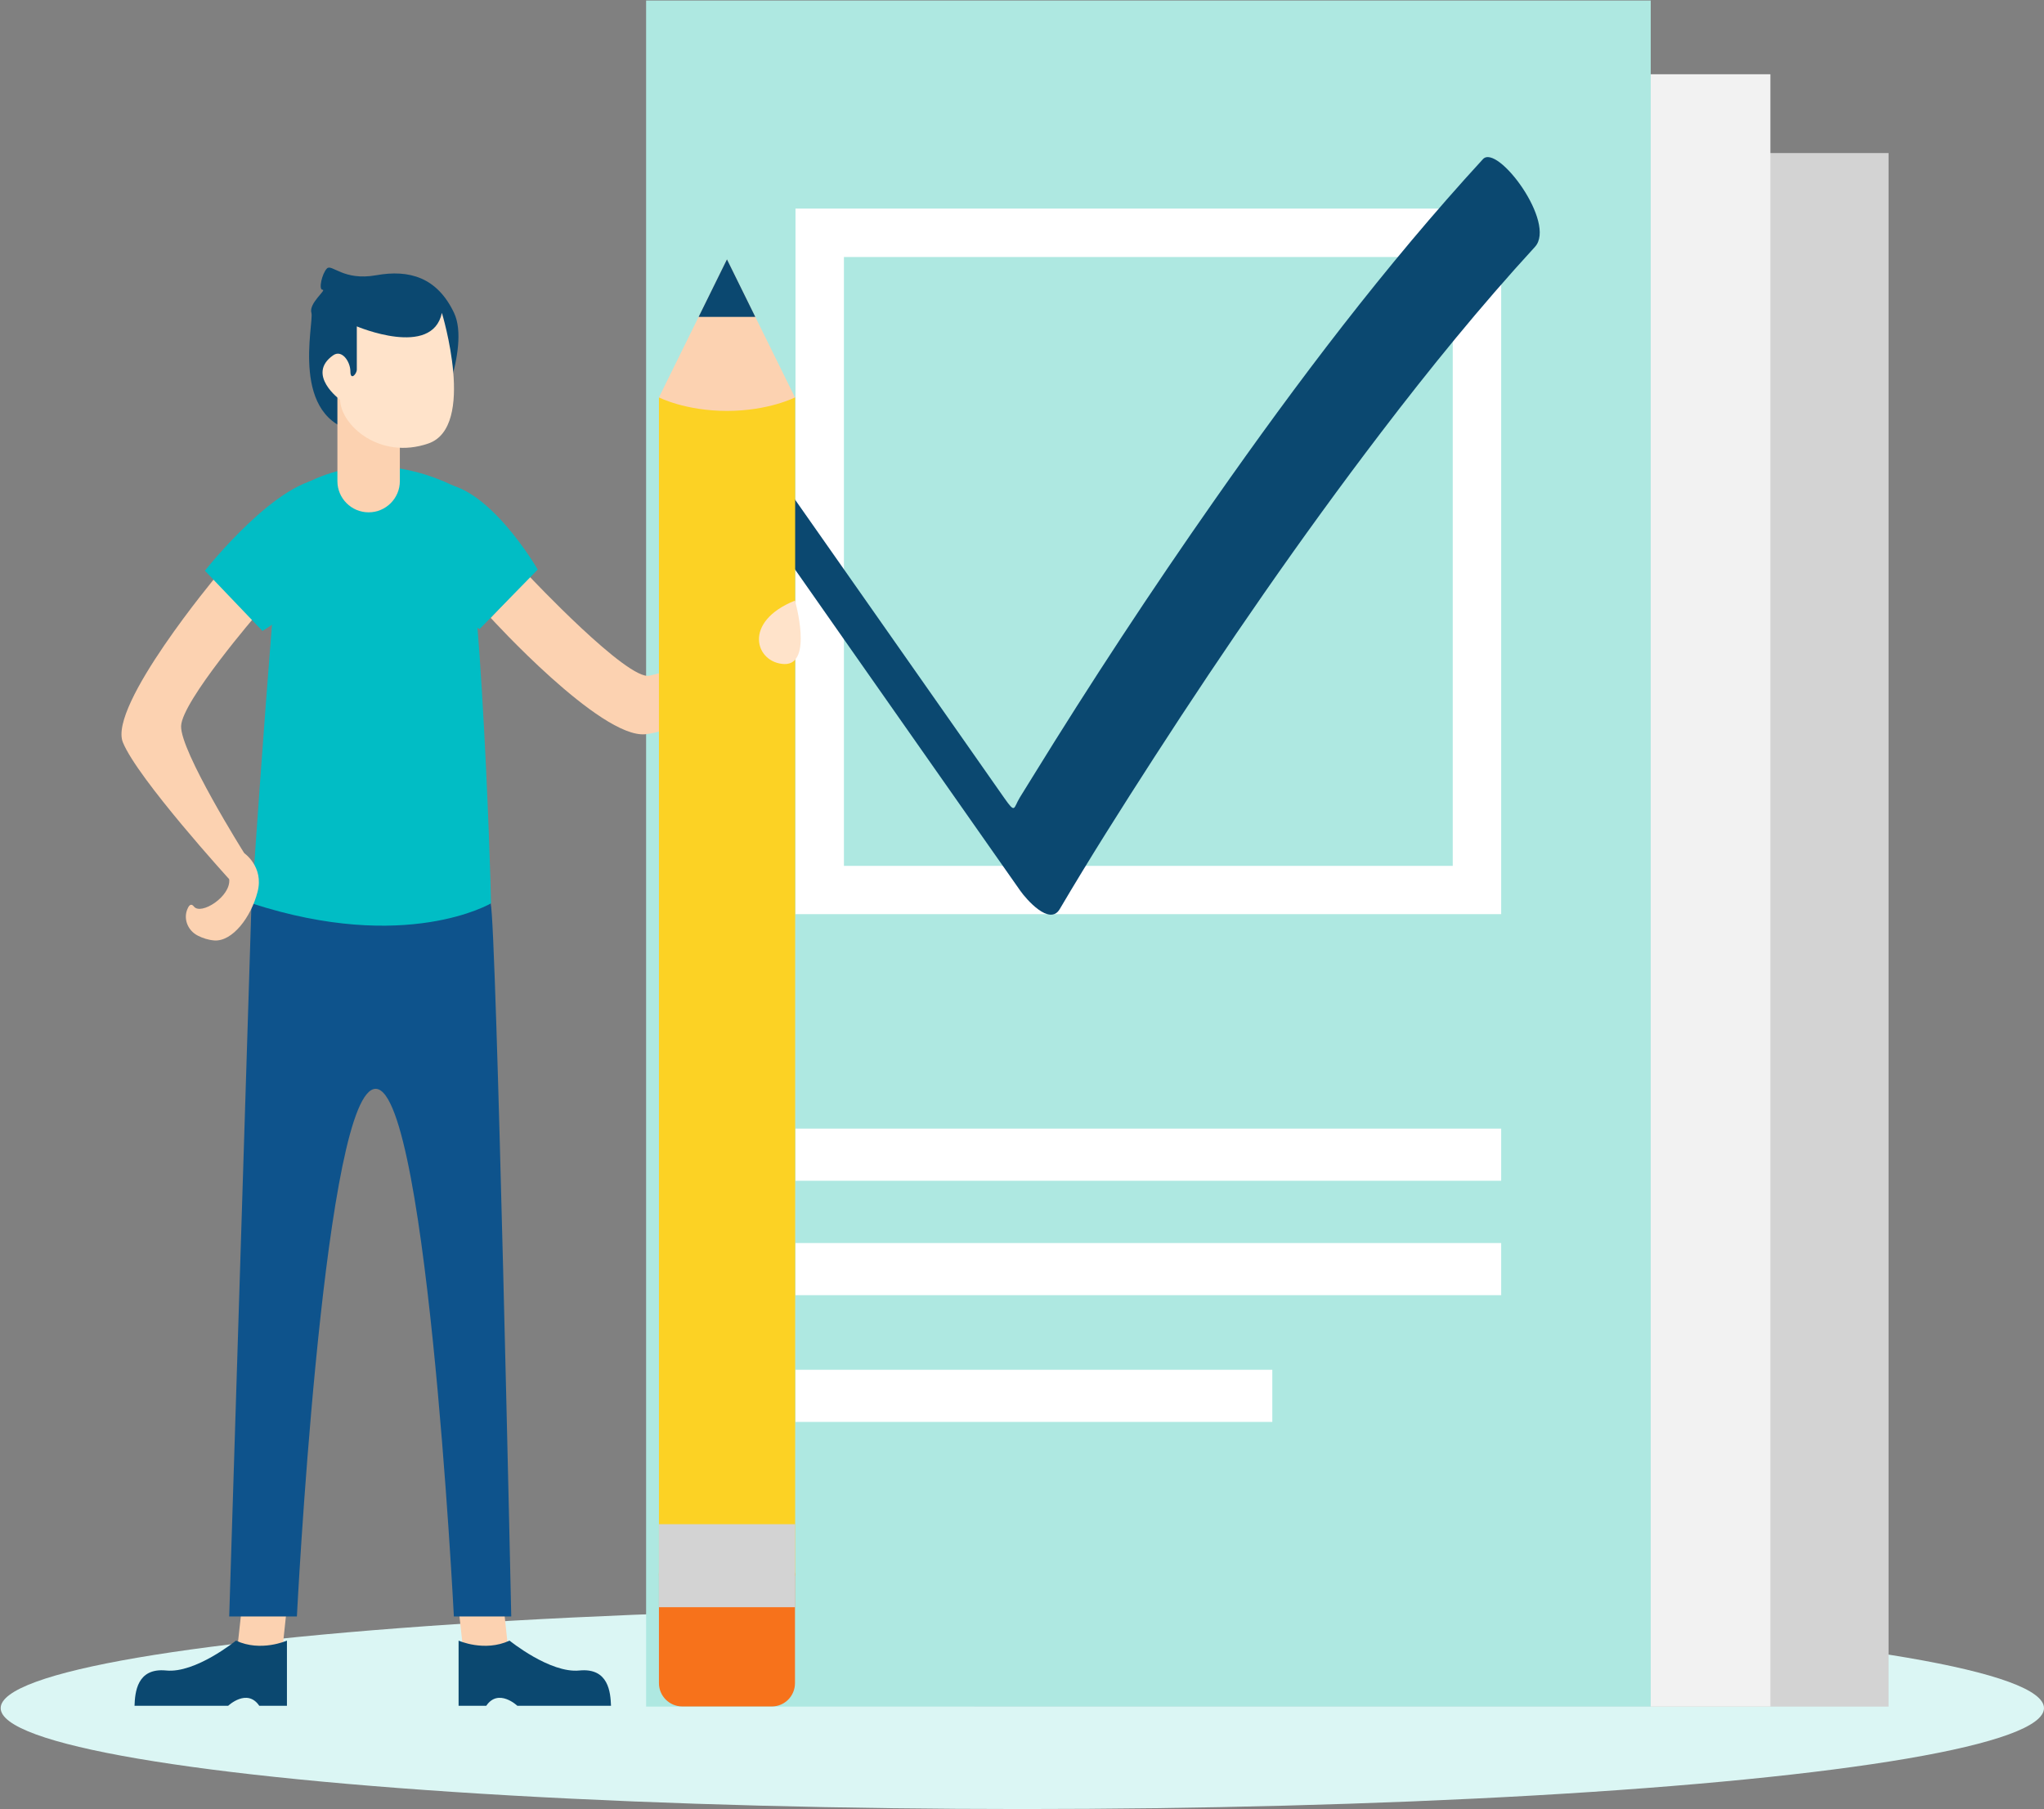 <?xml version="1.0" encoding="UTF-8" standalone="no"?>
<!DOCTYPE svg PUBLIC "-//W3C//DTD SVG 1.1//EN" "http://www.w3.org/Graphics/SVG/1.1/DTD/svg11.dtd">
<svg width="100%" height="100%" viewBox="0 0 1211 1072" version="1.1" xmlns="http://www.w3.org/2000/svg" xmlns:xlink="http://www.w3.org/1999/xlink" xml:space="preserve" xmlns:serif="http://www.serif.com/" style="fill-rule:evenodd;clip-rule:evenodd;stroke-linejoin:round;stroke-miterlimit:2;">
    <rect x="0" y="0" width="1211" height="1072" fill="#808080" stroke="none"/>
    <g transform="matrix(1,0,0,1,-323,-8)">
        <g>
            <ellipse cx="928.7" cy="1020.2" rx="605.3" ry="59.8" style="fill:rgb(219,246,244);"/>
            <rect x="900" y="98.7" width="541.9" height="920.6" style="fill:rgb(211,211,211);"/>
            <rect x="802.5" y="52" width="569.4" height="967.2" style="fill:rgb(242,242,242);"/>
            <rect x="705.8" y="8.3" width="595.2" height="1011" style="fill:rgb(174,232,225);"/>
            <g>
                <g>
                    <path d="M1212.4,549.7L794.3,549.7L794.3,131.6L1212.4,131.6L1212.4,549.7ZM823,521.1L1183.7,521.1L1183.7,160.3L823,160.3L823,521.1Z" style="fill:white;fill-rule:nonzero;"/>
                </g>
            </g>
            <g>
                <path d="M777.6,322C794.5,346.1 811.4,370.2 828.3,394.4C855.1,432.7 881.9,470.9 908.8,509.2C915.1,518.1 921.3,527 927.6,536C931,540.8 944.8,556.8 950.8,546.8C968.7,516.4 987.6,486.6 1006.7,457C1049.2,391.2 1093.7,326.6 1141.2,264.3C1170.1,226.4 1200.2,189.4 1232.4,154.3C1245.4,140.1 1210.2,93 1201.6,102.3C1143.5,165.6 1091.6,234.3 1042.4,304.6C1005,358 969.2,412.5 935,468C932.4,472.2 929.8,476.4 927.2,480.6C923.3,487 924.8,490.6 917.8,480.6C907.9,466.5 898,452.4 888.1,438.2C861.3,399.9 834.5,361.7 807.6,323.4C801.3,314.5 795.1,305.6 788.8,296.6C785.6,292 771,275.4 765.6,285.8C760.4,296.3 772.2,314.3 777.6,322Z" style="fill:rgb(11,72,112);fill-rule:nonzero;"/>
            </g>
            <rect x="794.3" y="676.8" width="418.1" height="30.9" style="fill:white;"/>
            <rect x="794.3" y="744.6" width="418.1" height="30.9" style="fill:white;"/>
            <rect x="794.3" y="819.7" width="282.5" height="30.9" style="fill:white;"/>
            <path d="M580.2,260.9C580.2,260.9 602,214.5 592,193.4C582,172.3 565.4,167.6 545.9,171.1C526.4,174.6 519.6,164.2 516.7,167.1C513.8,170 511.6,179.7 514.1,179.7C516.7,179.7 505.8,187.7 507.5,193.4C509.2,199.1 494,257.1 535.4,264C576.8,270.9 580.2,260.9 580.2,260.9Z" style="fill:rgb(11,72,112);fill-rule:nonzero;"/>
            <path d="M462.8,992L489.6,992L492.9,961.1L466.2,961.1L462.8,992Z" style="fill:rgb(252,210,177);fill-rule:nonzero;"/>
            <path d="M462.8,980.2C462.8,980.2 438.8,999.7 421.4,997.9C404,996.2 403,1011.1 402.7,1018.8L458.2,1018.8C458.2,1018.8 469.4,1008.2 476.6,1018.8L493,1018.8L493,980.2C492.9,980.2 477.6,987.1 462.8,980.2Z" style="fill:rgb(11,72,112);fill-rule:nonzero;"/>
            <path d="M624.8,992L598.1,992L594.7,961.1L621.5,961.1L624.8,992Z" style="fill:rgb(252,210,177);fill-rule:nonzero;"/>
            <path d="M472,543.2L458.8,965.9L498.9,965.9C498.9,965.9 513.8,671.2 542.9,654C575.1,635 591.9,965.9 591.9,965.9L625.9,965.9C625.9,965.9 617.1,556.4 613.7,543.2C612.6,538.3 494.4,490.2 472,543.2Z" style="fill:rgb(14,83,140);fill-rule:nonzero;"/>
            <path d="M492,302.6C492,302.6 531,266.6 592,296C606.9,303.2 613.9,531.8 613.9,543.3C613.9,543.3 563.7,573.1 472.1,543.3C472,543.2 488.2,305.2 492,302.6Z" style="fill:rgb(1,189,197);fill-rule:nonzero;"/>
            <path d="M636.7,349.6C636.7,349.6 694.9,411.5 707.8,408.4C727.8,403.6 787.6,387.4 787.6,387.4L794.1,399.6C794.1,399.6 731.9,440.6 705.3,443.1C678.7,445.6 613.7,374.1 613.7,374.1L636.7,349.6Z" style="fill:rgb(252,210,177);fill-rule:nonzero;"/>
            <path d="M475.7,371.4C475.7,371.4 430.9,423.3 430.3,438.2C429.7,453.1 467.6,513.4 467.6,513.4L458.9,529.1C458.9,529.1 404.6,469.5 395.8,447.9C387,426.3 451.4,349.2 451.4,349.2L475.7,371.4Z" style="fill:rgb(252,210,177);fill-rule:nonzero;"/>
            <path d="M478.5,381.9L444.4,346.2C444.4,346.2 488.4,290.2 517.6,291.4C540,292.3 523.7,354.6 478.5,381.9Z" style="fill:rgb(1,189,197);fill-rule:nonzero;"/>
            <path d="M607.1,380.8L641.6,345.5C641.6,345.5 611.6,293.6 582.4,294.5C560.1,295.1 562.3,352.9 607.1,380.8Z" style="fill:rgb(1,189,197);fill-rule:nonzero;"/>
            <path d="M522.9,241.4L522.9,293.1C522.9,303.3 531.2,311.6 541.4,311.6C551.6,311.6 559.9,303.3 559.9,293.1L559.9,238.4L522.9,241.4Z" style="fill:rgb(252,210,177);fill-rule:nonzero;"/>
            <path d="M584.8,193.4C584.8,193.4 605.4,260.9 576.8,270.8C548.2,280.7 524.9,260.1 524.5,244.9C524.5,244.9 504.2,230 520.3,218.6C525.6,214.8 530.6,222.4 530.6,228.1C530.6,233.8 534.4,229.6 534.4,227L534.4,201.4C534.4,201.4 579.1,220.4 584.8,193.4Z" style="fill:rgb(255,227,202);fill-rule:nonzero;"/>
            <path d="M624.9,980.2C624.9,980.2 648.9,999.7 666.3,997.9C683.7,996.2 684.7,1011.1 685,1018.8L629.5,1018.8C629.5,1018.8 618.3,1008.2 611.1,1018.8L594.7,1018.8L594.7,980.2C594.7,980.2 610,987.1 624.9,980.2Z" style="fill:rgb(11,72,112);fill-rule:nonzero;"/>
            <path d="M467.5,513.4C467.5,513.4 479.5,521.5 475.6,536.5C471.7,551.6 460.7,566 450,565.3C446.3,565 443.1,563.9 440.3,562.5C434.2,559.5 431.3,552.2 434.3,546.1C435.2,544.2 436.4,543.3 437.9,545.2C442,550.5 459.9,539.3 458.8,529C457.7,518.8 448.3,500.4 467.5,513.4Z" style="fill:rgb(252,210,177);fill-rule:nonzero;"/>
            <g>
                <g>
                    <rect x="713.4" y="243.5" width="80.7" height="698.3" style="fill:rgb(252,210,36);"/>
                    <path d="M713.4,243.5L753.7,161.7L794,243.5C794,243.5 778.4,251.5 753.7,251.5C729,251.5 713.4,243.5 713.4,243.5Z" style="fill:rgb(252,210,177);fill-rule:nonzero;"/>
                    <path d="M736.9,195.8L753.7,161.7L770.5,195.8L736.9,195.8Z" style="fill:rgb(11,72,112);fill-rule:nonzero;"/>
                    <path d="M780.3,1019.2L727.2,1019.2C719.6,1019.2 713.4,1013 713.4,1005.4L713.4,940.2L794,940.2L794,1005.4C794,1013 787.9,1019.2 780.3,1019.2Z" style="fill:rgb(247,114,27);fill-rule:nonzero;"/>
                    <rect x="713.4" y="911.2" width="80.7" height="49.2" style="fill:rgb(211,211,211);"/>
                </g>
                <path d="M794,363.9C794,363.9 804.9,402 787.7,401.5C770.6,400.9 762.6,376.5 794,363.9Z" style="fill:rgb(255,227,202);fill-rule:nonzero;"/>
            </g>
        </g>
    </g>
</svg>
